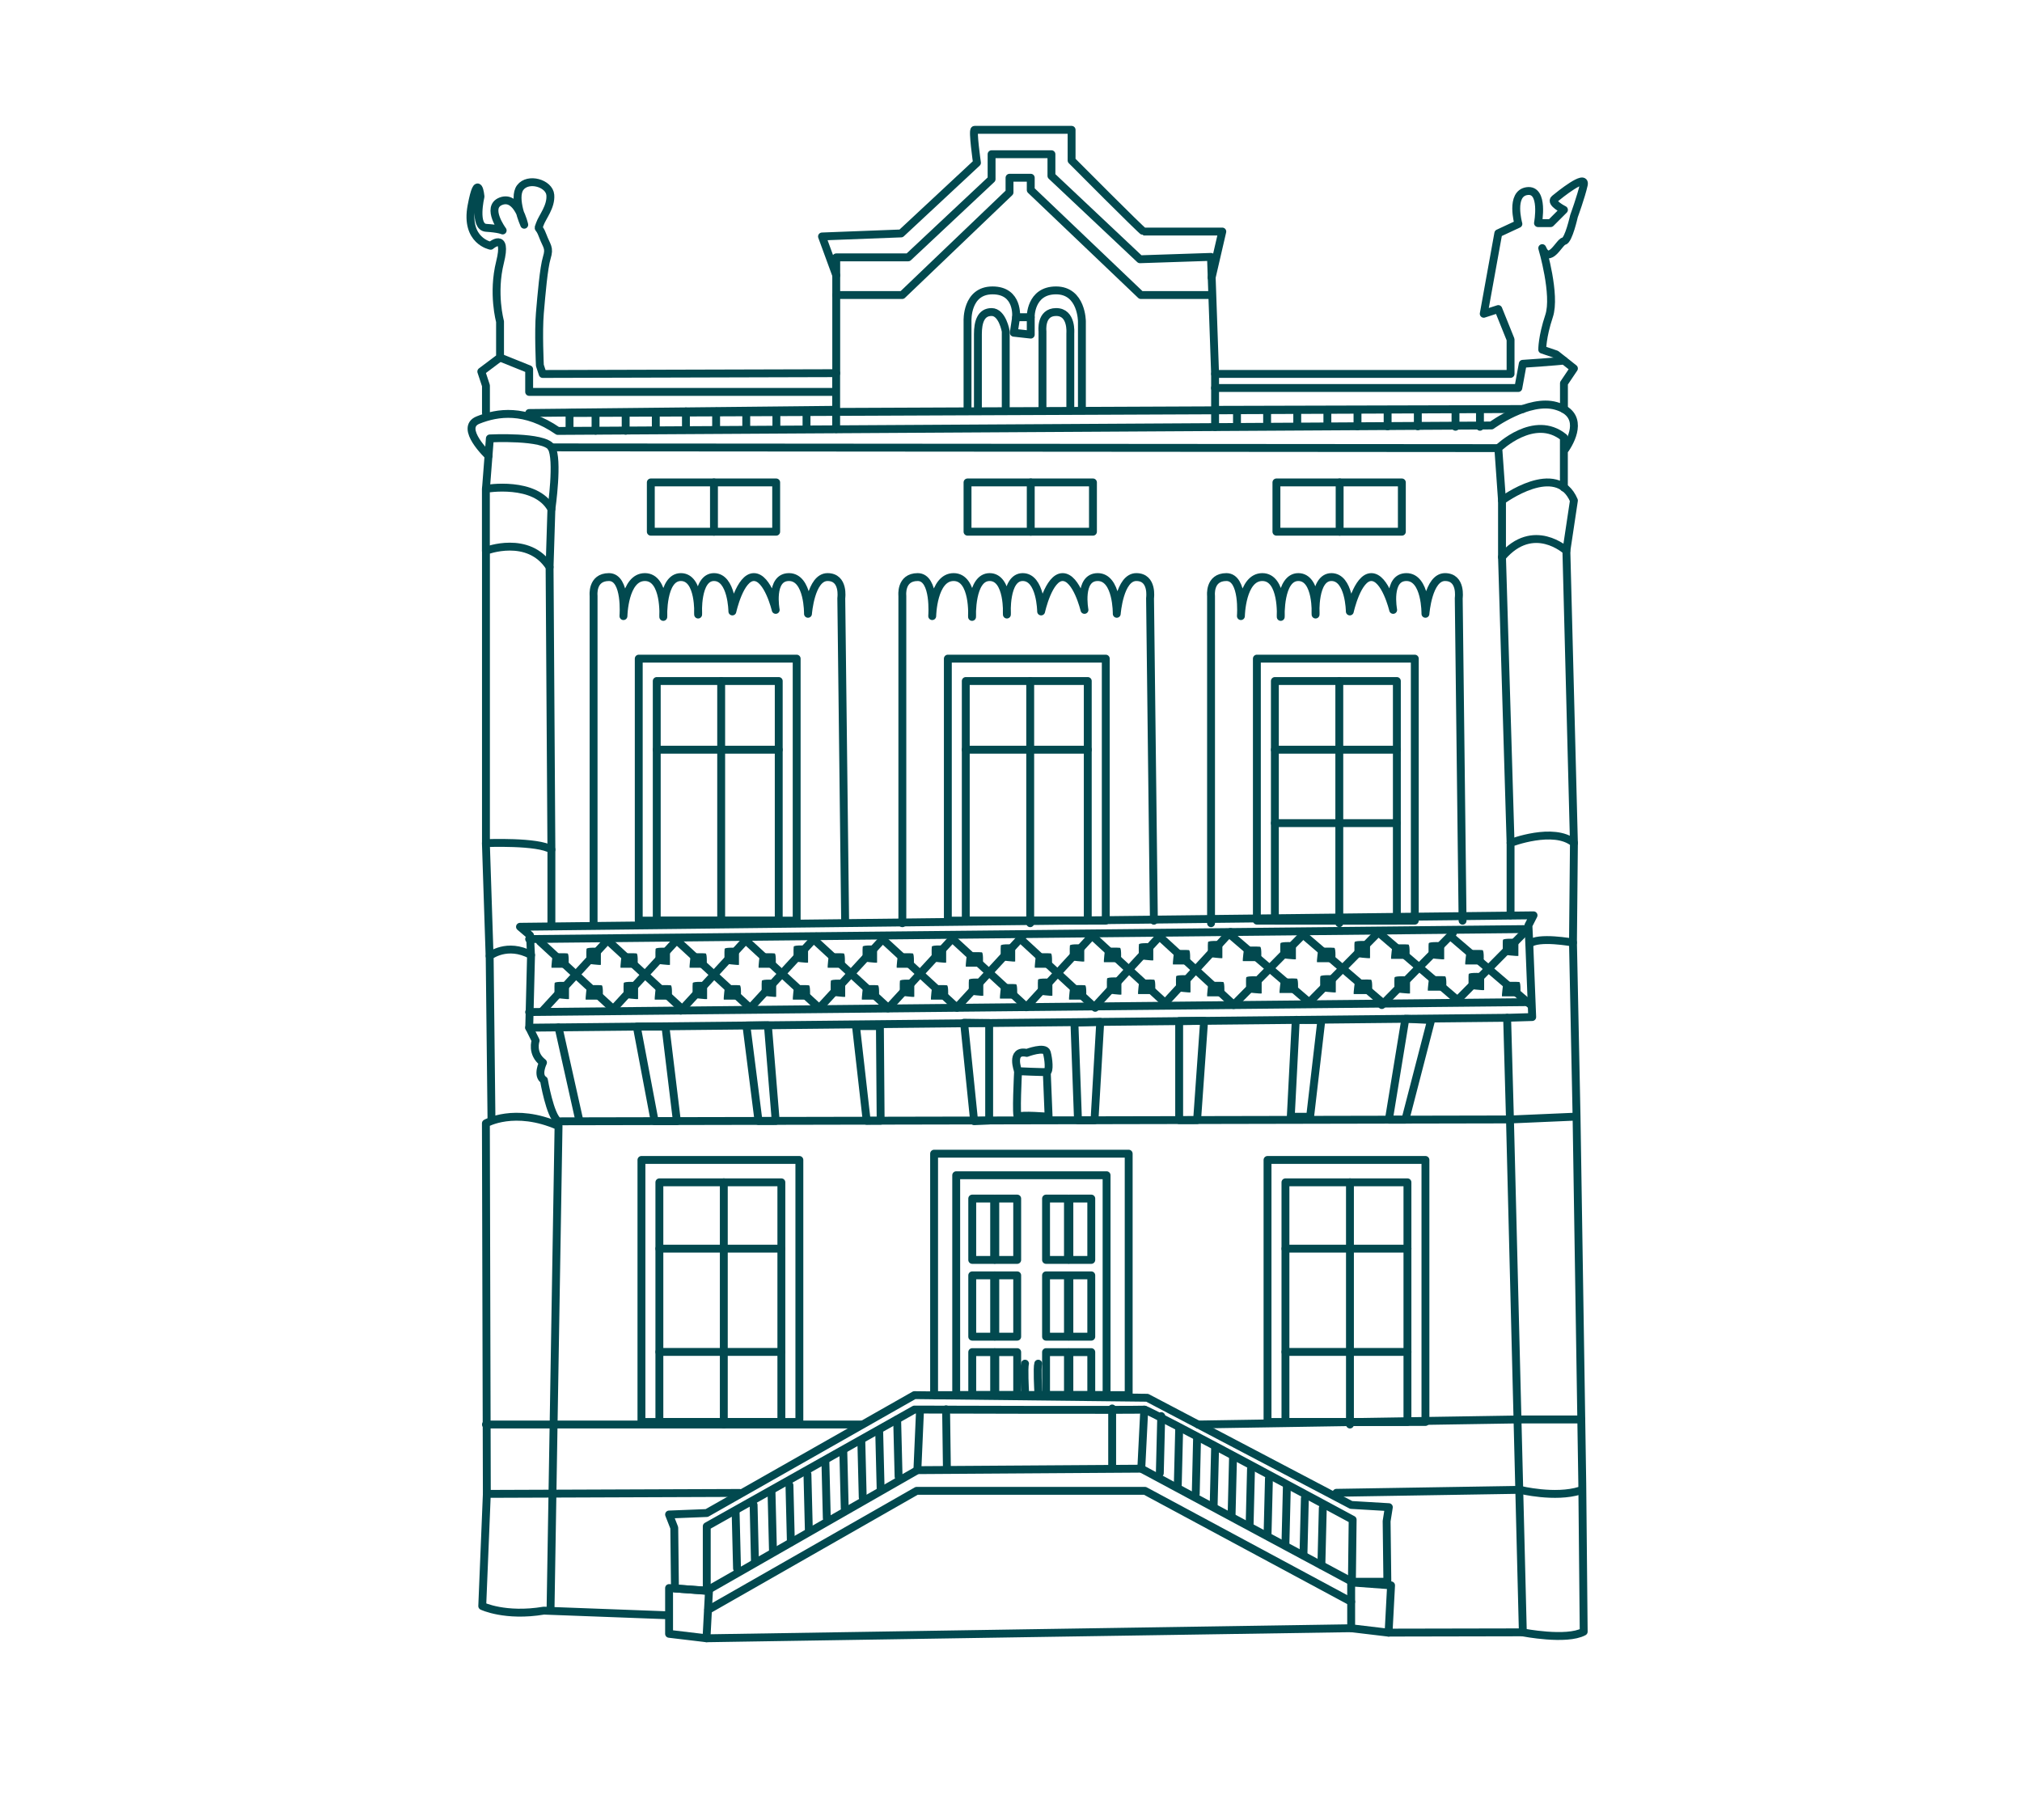 <?xml version="1.0" encoding="UTF-8"?>
<svg id="Layer_1" data-name="Layer 1" xmlns="http://www.w3.org/2000/svg" xmlns:xlink="http://www.w3.org/1999/xlink" viewBox="0 0 300 270">
  <defs>
    <style>
      .cls-1 {
        fill: #fff;
        filter: url(#drop-shadow-1);
      }

      .cls-2 {
        fill: none;
        stroke: #02494f;
        stroke-linecap: round;
        stroke-linejoin: round;
        stroke-width: 1.17px;
      }

      .cls-3 {
        fill: #02494f;
      }
    </style>
    <filter id="drop-shadow-1" x="45.01" y="9.23" width="210" height="260" filterUnits="userSpaceOnUse">
      <feOffset dx="0" dy="4.13"/>
      <feGaussianBlur result="blur" stdDeviation="1.46"/>
      <feFlood flood-color="#181716" flood-opacity=".4"/>
      <feComposite in2="blur" operator="in"/>
      <feComposite in="SourceGraphic"/>
    </filter>
  </defs>
  <path class="cls-1" d="M202.52,28.12c5.54-2.1,10.12-6.07,15.14-9.23,5.01-3.16,11.05-5.58,16.78-4.06,5.15,1.36,9.08,5.76,11.17,10.66,2.1,4.9,2.63,10.31,3.03,15.62,4.66,61.3-4.24,122.8-3.97,184.27.05,10.35-.22,22.09-7.91,29.01-6.82,6.13-17,6.14-26.17,5.79-42.02-1.57-84.04-3.14-126.05-4.71-9.27-.35-19.45-1.06-26.11-7.53-7.23-7.02-7.74-18.27-7.78-28.35-.22-55.88-.43-111.76-.65-167.64-.04-10.35.56-22.16,8.55-28.74,7.08-5.84,17.43-5.26,26.36-3.14,8.93,2.12,17.93,5.49,27.02,4.21,13.67-1.94,24.62-14.06,38.42-14.57,5.53-.2,10.95,1.53,16.08,3.61,9.32,3.79,18.14,8.81,26.15,14.89,2.42,1.83,5.67,2.11,8.37.71l1.57-.82Z"/>
  <polygon class="cls-2" points="99.27 242.38 99.27 235.59 100.14 235.65 105.19 236.03 104.82 243.04 99.27 242.38"/>
  <polygon class="cls-2" points="200.47 241.55 200.47 234.76 201.34 234.82 206.39 235.19 206.02 242.21 200.47 241.55"/>
  <path class="cls-2" d="M100.14,235.65l-.1-9-.77-1.97,5.59-.22,30.81-17.49,34.54.39,30.26,15.9,5.59.33-.33,2.08.11,8.99h-5.26l.11-9.21s-30.48-16.45-30.92-16.34c-.44.11-34.1,0-34.1,0l-30.81,17.32v9.55l-4.72-.33Z"/>
  <polyline class="cls-2" points="104.86 235.98 136.11 218.1 169.33 217.88 200.58 234.65"/>
  <polyline class="cls-2" points="200.47 237.62 169.88 221.17 136 221.17 105.08 238.82"/>
  <path class="cls-2" d="M200.47,241.55c-1.32,0-95.65,1.49-95.65,1.49"/>
  <line class="cls-2" x1="136.49" y1="209.45" x2="136.11" y2="218.1"/>
  <line class="cls-2" x1="140.37" y1="209.08" x2="140.49" y2="217.96"/>
  <line class="cls-2" x1="165.01" y1="208.95" x2="165.01" y2="217.46"/>
  <line class="cls-2" x1="169.77" y1="209.11" x2="169.33" y2="217.88"/>
  <line class="cls-2" x1="133.11" y1="210.58" x2="133.32" y2="219.05"/>
  <line class="cls-2" x1="130.45" y1="212.54" x2="130.66" y2="221"/>
  <line class="cls-2" x1="127.79" y1="213.67" x2="128" y2="222.13"/>
  <line class="cls-2" x1="125.12" y1="215.29" x2="125.33" y2="223.76"/>
  <line class="cls-2" x1="122.46" y1="216.75" x2="122.67" y2="225.22"/>
  <line class="cls-2" x1="119.8" y1="218.71" x2="120.01" y2="227.18"/>
  <line class="cls-2" x1="117.13" y1="220.34" x2="117.34" y2="228.8"/>
  <line class="cls-2" x1="114.47" y1="221.46" x2="114.68" y2="229.93"/>
  <line class="cls-2" x1="111.81" y1="223.26" x2="112.01" y2="231.72"/>
  <line class="cls-2" x1="109.14" y1="224.22" x2="109.35" y2="232.68"/>
  <line class="cls-2" x1="172.29" y1="210.08" x2="172.08" y2="218.55"/>
  <line class="cls-2" x1="174.95" y1="212.04" x2="174.74" y2="220.51"/>
  <line class="cls-2" x1="177.61" y1="213.17" x2="177.41" y2="221.63"/>
  <line class="cls-2" x1="180.28" y1="214.79" x2="180.07" y2="223.26"/>
  <line class="cls-2" x1="182.94" y1="216.25" x2="182.73" y2="224.72"/>
  <line class="cls-2" x1="185.61" y1="217.88" x2="185.4" y2="226.35"/>
  <line class="cls-2" x1="188.27" y1="219.34" x2="188.06" y2="227.81"/>
  <line class="cls-2" x1="190.93" y1="220.47" x2="190.72" y2="228.93"/>
  <line class="cls-2" x1="193.6" y1="222.26" x2="193.39" y2="230.73"/>
  <line class="cls-2" x1="196.26" y1="223.72" x2="196.05" y2="232.19"/>
  <path class="cls-2" d="M109.74,221.48l-37.51.14-.68,16.64s3.41,1.64,9.14.68l18.14.68"/>
  <path class="cls-2" d="M72.23,221.62l-.14-54.97s4.23-2.46,10.78.41l-1.19,71.88"/>
  <path class="cls-2" d="M72.92,166.1l-.27-24.28s2.59-2.05,6.14-.14l-.27,10.78.95,1.91s-.68,1.91,1.09,3.27c0,0-.95,1.91.14,2.59,0,0,.9,5.3,2.12,6.12l141.21-.28,1.91,76.09-19.92.04"/>
  <path class="cls-2" d="M234.44,221.13c-3.72,1.17-8.91-.11-8.91-.11l-27.25.44"/>
  <path class="cls-2" d="M233.91,165.65l-.53-25.82s-5.21-.96-6.48.21l.43,10.84-3.72.11.42,15.09,9.88-.43.85,54.41.21,22c-2.55,1.38-9.03.11-9.03.11"/>
  <polyline class="cls-2" points="78.78 141.69 78.64 138.76 77.15 137.49 227.53 135.79 226.77 137.28 226.9 140.04"/>
  <polyline class="cls-2" points="223.6 150.99 94.48 152.3 78.51 152.46"/>
  <polyline class="cls-2" points="226.57 148.67 94.48 149.98 78.51 150.14"/>
  <polyline class="cls-2" points="226.57 137.83 94.48 139.15 78.51 139.31"/>
  <polygon class="cls-2" points="97.13 166.33 94.48 152.3 98.73 152.3 100.43 166.33 97.13 166.33"/>
  <polygon class="cls-2" points="110.74 152.13 112.54 166.3 115.09 166.29 113.93 152.1 110.74 152.13"/>
  <polygon class="cls-2" points="127 152.22 128.59 166.27 130.66 166.26 130.55 152.22 127 152.22"/>
  <polygon class="cls-2" points="143.04 151.72 144.53 166.33 146.76 166.23 146.76 151.77 143.04 151.72"/>
  <polygon class="cls-2" points="159.41 151.72 159.94 166.2 162.39 166.2 163.24 151.6 159.41 151.72"/>
  <polygon class="cls-2" points="174.95 151.48 174.95 166.17 177.61 166.17 178.65 151.44 174.95 151.48"/>
  <polygon class="cls-2" points="192.25 151.3 191.51 165.67 194.38 165.67 196.05 151.32 192.25 151.3"/>
  <polygon class="cls-2" points="208.51 151.14 206.06 166.11 208.51 166.11 212.34 151.32 208.51 151.14"/>
  <line class="cls-2" x1="82.87" y1="152.42" x2="85.97" y2="166.3"/>
  <path class="cls-2" d="M151.05,158.9s-1.23-3.24,1.29-2.7c0,0,2.7-1.03,2.97-.06.27.96.45,2.83,0,2.89-.45.06-4.26-.12-4.26-.12Z"/>
  <path class="cls-2" d="M151.05,158.9s-.37,7.12,0,6.77,4.53,0,4.53,0l-.27-6.64"/>
  <polyline class="cls-2" points="127.83 211.33 82.14 211.33 72.1 211.33"/>
  <polyline class="cls-2" points="177.77 211.33 225.14 210.58 234.61 210.58"/>
  <rect class="cls-2" x="97.83" y="175.4" width="18.1" height="35.55"/>
  <rect class="cls-2" x="190.72" y="175.4" width="18.1" height="35.55"/>
  <rect class="cls-2" x="188.06" y="172.08" width="23.43" height="38.87"/>
  <rect class="cls-2" x="141.87" y="174.35" width="22.31" height="32.61"/>
  <rect class="cls-2" x="138.59" y="171.15" width="28.87" height="35.82"/>
  <rect class="cls-2" x="95.17" y="172.08" width="23.43" height="38.87"/>
  <line class="cls-2" x1="97.83" y1="185.24" x2="115.93" y2="185.24"/>
  <line class="cls-2" x1="107.39" y1="175.4" x2="107.39" y2="211.33"/>
  <line class="cls-2" x1="97.83" y1="200.56" x2="115.93" y2="200.56"/>
  <line class="cls-2" x1="190.72" y1="185.24" x2="208.83" y2="185.24"/>
  <line class="cls-2" x1="200.29" y1="175.4" x2="200.29" y2="211.33"/>
  <rect class="cls-2" x="189.15" y="101.03" width="18.1" height="35.55"/>
  <rect class="cls-2" x="186.48" y="97.71" width="23.43" height="38.87"/>
  <line class="cls-2" x1="189.15" y1="122.11" x2="207.25" y2="122.11"/>
  <line class="cls-2" x1="189.15" y1="111.22" x2="207.25" y2="111.22"/>
  <line class="cls-2" x1="198.71" y1="101.03" x2="198.71" y2="136.96"/>
  <rect class="cls-2" x="143.29" y="101.03" width="18.1" height="35.55"/>
  <rect class="cls-2" x="140.63" y="97.71" width="23.43" height="38.87"/>
  <line class="cls-2" x1="143.29" y1="111.22" x2="161.4" y2="111.22"/>
  <line class="cls-2" x1="152.85" y1="101.03" x2="152.85" y2="136.96"/>
  <rect class="cls-2" x="97.44" y="101.03" width="18.1" height="35.55"/>
  <rect class="cls-2" x="94.77" y="97.71" width="23.43" height="38.87"/>
  <line class="cls-2" x1="97.44" y1="111.22" x2="115.54" y2="111.22"/>
  <line class="cls-2" x1="107" y1="101.03" x2="107" y2="136.96"/>
  <line class="cls-2" x1="190.72" y1="200.56" x2="208.83" y2="200.56"/>
  <path class="cls-2" d="M152.08,202.3c-.19.58,0,4.01,0,4.01"/>
  <path class="cls-2" d="M154.04,202.3c-.19.58,0,4.01,0,4.01"/>
  <rect class="cls-2" x="144.25" y="177.81" width="3.25" height="9.1"/>
  <rect class="cls-2" x="147.67" y="177.81" width="3.25" height="9.1"/>
  <rect class="cls-2" x="158.66" y="177.81" width="3.25" height="9.1"/>
  <rect class="cls-2" x="155.2" y="177.81" width="3.25" height="9.1"/>
  <rect class="cls-2" x="144.25" y="189.2" width="3.25" height="9.1"/>
  <rect class="cls-2" x="147.67" y="189.2" width="3.25" height="9.1"/>
  <rect class="cls-2" x="158.66" y="189.2" width="3.25" height="9.1"/>
  <rect class="cls-2" x="155.2" y="189.2" width="3.25" height="9.1"/>
  <rect class="cls-2" x="144.25" y="200.59" width="3.25" height="6.38"/>
  <rect class="cls-2" x="147.67" y="200.59" width="3.25" height="6.38"/>
  <rect class="cls-2" x="158.66" y="200.59" width="3.25" height="6.38"/>
  <rect class="cls-2" x="155.2" y="200.59" width="3.25" height="6.38"/>
  <line class="cls-2" x1="90.35" y1="139.26" x2="80.53" y2="149.93"/>
  <path class="cls-3" d="M84.42,145.7s-2.07-.15-2.13.14c-.06.29,0,2.18,0,2.18,0,0,2.13.28,2.13.18,0-.1,0-2.5,0-2.5"/>
  <path class="cls-3" d="M89.15,140.63s-2.07-.15-2.13.14c-.06.29,0,2.18,0,2.18,0,0,2.13.28,2.13.18,0-.1,0-2.5,0-2.5"/>
  <line class="cls-2" x1="90.78" y1="149.51" x2="80.11" y2="139.68"/>
  <path class="cls-3" d="M84.34,143.57s.15-2.07-.14-2.13c-.29-.06-2.18,0-2.18,0,0,0-.28,2.13-.18,2.13.1,0,2.5,0,2.5,0"/>
  <path class="cls-3" d="M89.41,148.3s.15-2.07-.14-2.13c-.29-.06-2.18,0-2.18,0,0,0-.28,2.13-.18,2.13.1,0,2.5,0,2.5,0"/>
  <line class="cls-2" x1="100.6" y1="139.26" x2="90.78" y2="149.93"/>
  <path class="cls-3" d="M94.67,145.7s-2.07-.15-2.13.14c-.06.29,0,2.18,0,2.18,0,0,2.13.28,2.13.18,0-.1,0-2.5,0-2.5"/>
  <path class="cls-3" d="M99.4,140.63s-2.07-.15-2.13.14c-.06.29,0,2.18,0,2.18,0,0,2.13.28,2.13.18,0-.1,0-2.5,0-2.5"/>
  <line class="cls-2" x1="101.02" y1="149.51" x2="90.35" y2="139.68"/>
  <path class="cls-3" d="M94.58,143.57s.15-2.07-.14-2.13c-.29-.06-2.18,0-2.18,0,0,0-.28,2.13-.18,2.13.1,0,2.5,0,2.5,0"/>
  <path class="cls-3" d="M99.66,148.3s.15-2.07-.14-2.13c-.29-.06-2.18,0-2.18,0,0,0-.28,2.13-.18,2.13.1,0,2.5,0,2.5,0"/>
  <line class="cls-2" x1="110.84" y1="139.26" x2="101.02" y2="149.93"/>
  <path class="cls-3" d="M104.91,145.7s-2.07-.15-2.13.14c-.06.29,0,2.18,0,2.18,0,0,2.13.28,2.13.18,0-.1,0-2.5,0-2.5"/>
  <path class="cls-3" d="M109.64,140.63s-2.07-.15-2.13.14c-.06.29,0,2.18,0,2.18,0,0,2.13.28,2.13.18,0-.1,0-2.5,0-2.5"/>
  <line class="cls-2" x1="111.27" y1="149.51" x2="100.6" y2="139.68"/>
  <path class="cls-3" d="M104.83,143.57s.15-2.07-.14-2.13c-.29-.06-2.18,0-2.18,0,0,0-.28,2.13-.18,2.13.1,0,2.5,0,2.5,0"/>
  <path class="cls-3" d="M109.9,148.3s.15-2.07-.14-2.13c-.29-.06-2.18,0-2.18,0,0,0-.28,2.13-.18,2.13.1,0,2.5,0,2.5,0"/>
  <line class="cls-2" x1="121.09" y1="138.93" x2="111.27" y2="149.6"/>
  <path class="cls-3" d="M115.16,145.37s-2.07-.15-2.13.14c-.06.29,0,2.18,0,2.18,0,0,2.13.28,2.13.18,0-.1,0-2.5,0-2.5"/>
  <path class="cls-3" d="M119.89,140.3s-2.07-.15-2.13.14c-.06.29,0,2.18,0,2.18,0,0,2.13.28,2.13.18,0-.1,0-2.5,0-2.5"/>
  <line class="cls-2" x1="121.51" y1="149.51" x2="110.84" y2="139.68"/>
  <path class="cls-3" d="M115.07,143.57s.15-2.07-.14-2.13c-.29-.06-2.18,0-2.18,0,0,0-.28,2.13-.18,2.13.1,0,2.5,0,2.5,0"/>
  <path class="cls-3" d="M120.15,148.3s.15-2.07-.14-2.13c-.29-.06-2.18,0-2.18,0,0,0-.28,2.13-.18,2.13.1,0,2.5,0,2.5,0"/>
  <line class="cls-2" x1="131.33" y1="138.93" x2="121.51" y2="149.6"/>
  <path class="cls-3" d="M125.4,145.37s-2.07-.15-2.13.14c-.06.29,0,2.18,0,2.18,0,0,2.13.28,2.13.18,0-.1,0-2.5,0-2.5"/>
  <path class="cls-3" d="M130.13,140.3s-2.07-.15-2.13.14c-.06.29,0,2.18,0,2.18,0,0,2.13.28,2.13.18,0-.1,0-2.5,0-2.5"/>
  <line class="cls-2" x1="131.76" y1="149.51" x2="121.09" y2="139.68"/>
  <path class="cls-3" d="M125.32,143.57s.15-2.07-.14-2.13c-.29-.06-2.18,0-2.18,0,0,0-.28,2.13-.18,2.13.1,0,2.5,0,2.5,0"/>
  <path class="cls-3" d="M130.39,148.3s.15-2.07-.14-2.13c-.29-.06-2.18,0-2.18,0,0,0-.28,2.13-.18,2.13.1,0,2.5,0,2.5,0"/>
  <line class="cls-2" x1="141.58" y1="138.93" x2="131.76" y2="149.6"/>
  <path class="cls-3" d="M135.65,145.37s-2.07-.15-2.13.14c-.06.29,0,2.18,0,2.18,0,0,2.13.28,2.13.18,0-.1,0-2.5,0-2.5"/>
  <path class="cls-3" d="M140.38,140.3s-2.07-.15-2.13.14c-.06.29,0,2.18,0,2.18,0,0,2.13.28,2.13.18,0-.1,0-2.5,0-2.5"/>
  <line class="cls-2" x1="142" y1="149.51" x2="131.33" y2="139.68"/>
  <path class="cls-3" d="M135.56,143.57s.15-2.07-.14-2.13c-.29-.06-2.18,0-2.18,0,0,0-.28,2.13-.18,2.13.1,0,2.5,0,2.5,0"/>
  <path class="cls-3" d="M140.64,148.3s.15-2.07-.14-2.13c-.29-.06-2.18,0-2.18,0,0,0-.28,2.13-.18,2.13.1,0,2.5,0,2.5,0"/>
  <line class="cls-2" x1="151.82" y1="138.76" x2="142" y2="149.43"/>
  <path class="cls-3" d="M145.89,145.21s-2.07-.15-2.13.14c-.06.29,0,2.18,0,2.18,0,0,2.13.28,2.13.18,0-.1,0-2.5,0-2.5"/>
  <path class="cls-3" d="M150.62,140.13s-2.07-.15-2.13.14c-.06.29,0,2.18,0,2.18,0,0,2.13.28,2.13.18,0-.1,0-2.5,0-2.5"/>
  <line class="cls-2" x1="152.25" y1="149.34" x2="141.58" y2="139.52"/>
  <path class="cls-3" d="M145.81,143.41s.15-2.07-.14-2.13c-.29-.06-2.18,0-2.18,0,0,0-.28,2.13-.18,2.13.1,0,2.5,0,2.5,0"/>
  <path class="cls-3" d="M150.88,148.14s.15-2.07-.14-2.13c-.29-.06-2.18,0-2.18,0,0,0-.28,2.13-.18,2.13.1,0,2.5,0,2.5,0"/>
  <line class="cls-2" x1="162.07" y1="138.76" x2="152.25" y2="149.43"/>
  <path class="cls-3" d="M156.14,145.21s-2.07-.15-2.13.14c-.06.29,0,2.18,0,2.18,0,0,2.13.28,2.13.18,0-.1,0-2.5,0-2.5"/>
  <path class="cls-3" d="M160.87,140.13s-2.07-.15-2.13.14c-.06.29,0,2.18,0,2.18,0,0,2.13.28,2.13.18,0-.1,0-2.5,0-2.5"/>
  <line class="cls-2" x1="162.49" y1="149.51" x2="151.83" y2="139.68"/>
  <path class="cls-3" d="M156.05,143.57s.15-2.07-.14-2.13c-.29-.06-2.18,0-2.18,0,0,0-.28,2.13-.18,2.13.1,0,2.5,0,2.5,0"/>
  <path class="cls-3" d="M161.13,148.3s.15-2.07-.14-2.13c-.29-.06-2.18,0-2.18,0,0,0-.28,2.13-.18,2.13.1,0,2.5,0,2.5,0"/>
  <line class="cls-2" x1="172.32" y1="138.6" x2="162.49" y2="149.27"/>
  <path class="cls-3" d="M166.38,145.04s-2.07-.15-2.13.14c-.06.29,0,2.18,0,2.18,0,0,2.13.28,2.13.18,0-.1,0-2.5,0-2.5"/>
  <path class="cls-3" d="M171.11,139.96s-2.07-.15-2.13.14c-.06.29,0,2.18,0,2.18,0,0,2.13.28,2.13.18,0-.1,0-2.5,0-2.5"/>
  <line class="cls-2" x1="172.74" y1="148.67" x2="162.07" y2="138.85"/>
  <path class="cls-3" d="M166.3,142.74s.15-2.07-.14-2.13c-.29-.06-2.18,0-2.18,0,0,0-.28,2.13-.18,2.13.1,0,2.5,0,2.5,0"/>
  <path class="cls-3" d="M171.37,147.47s.15-2.07-.14-2.13c-.29-.06-2.18,0-2.18,0,0,0-.28,2.13-.18,2.13.1,0,2.5,0,2.5,0"/>
  <line class="cls-2" x1="182.56" y1="138.26" x2="172.74" y2="148.93"/>
  <path class="cls-3" d="M176.63,144.71s-2.07-.15-2.13.14c-.06.29,0,2.18,0,2.18,0,0,2.13.28,2.13.18,0-.1,0-2.5,0-2.5"/>
  <path class="cls-3" d="M181.36,139.63s-2.07-.15-2.13.14c-.06.29,0,2.18,0,2.18,0,0,2.13.28,2.13.18,0-.1,0-2.5,0-2.5"/>
  <line class="cls-2" x1="182.99" y1="149.01" x2="172.32" y2="139.19"/>
  <path class="cls-3" d="M176.54,143.08s.15-2.07-.14-2.13c-.29-.06-2.18,0-2.18,0,0,0-.28,2.13-.18,2.13.1,0,2.5,0,2.5,0"/>
  <path class="cls-3" d="M181.62,147.81s.15-2.07-.14-2.13c-.29-.06-2.18,0-2.18,0,0,0-.28,2.13-.18,2.13.1,0,2.5,0,2.5,0"/>
  <line class="cls-2" x1="193.56" y1="138.43" x2="183.02" y2="149.1"/>
  <path class="cls-3" d="M187.19,144.87s-2.22-.15-2.29.14c-.07.29,0,2.18,0,2.18,0,0,2.29.28,2.29.18,0-.1,0-2.5,0-2.5"/>
  <path class="cls-3" d="M192.27,139.8s-2.22-.15-2.29.14c-.07.29,0,2.18,0,2.18,0,0,2.29.28,2.29.18,0-.1,0-2.5,0-2.5"/>
  <line class="cls-2" x1="194.02" y1="148.51" x2="182.56" y2="138.69"/>
  <path class="cls-3" d="M187.1,142.58s.16-2.07-.15-2.13c-.31-.06-2.34,0-2.34,0,0,0-.3,2.13-.2,2.13.1,0,2.69,0,2.69,0"/>
  <path class="cls-3" d="M192.55,147.31s.16-2.07-.15-2.13c-.31-.06-2.34,0-2.34,0,0,0-.3,2.13-.2,2.13.1,0,2.69,0,2.69,0"/>
  <line class="cls-2" x1="204.56" y1="138.26" x2="194.02" y2="148.93"/>
  <path class="cls-3" d="M198.19,144.71s-2.22-.15-2.29.14c-.07.29,0,2.18,0,2.18,0,0,2.29.28,2.29.18,0-.1,0-2.5,0-2.5"/>
  <path class="cls-3" d="M203.27,139.63s-2.22-.15-2.29.14c-.07.29,0,2.18,0,2.18,0,0,2.29.28,2.29.18,0-.1,0-2.5,0-2.5"/>
  <line class="cls-2" x1="205.02" y1="148.67" x2="193.56" y2="138.85"/>
  <path class="cls-3" d="M198.1,142.74s.16-2.07-.15-2.13c-.31-.06-2.34,0-2.34,0,0,0-.3,2.13-.2,2.13.1,0,2.69,0,2.69,0"/>
  <path class="cls-3" d="M203.55,147.47s.16-2.07-.15-2.13c-.31-.06-2.34,0-2.34,0,0,0-.3,2.13-.2,2.13.1,0,2.69,0,2.69,0"/>
  <line class="cls-2" x1="215.56" y1="138.43" x2="205.02" y2="149.1"/>
  <path class="cls-3" d="M209.2,144.87s-2.22-.15-2.29.14c-.07.29,0,2.18,0,2.18,0,0,2.29.28,2.29.18,0-.1,0-2.5,0-2.5"/>
  <path class="cls-3" d="M214.27,139.8s-2.22-.15-2.29.14c-.07.29,0,2.18,0,2.18,0,0,2.29.28,2.29.18,0-.1,0-2.5,0-2.5"/>
  <line class="cls-2" x1="216.02" y1="148.18" x2="204.56" y2="138.36"/>
  <path class="cls-3" d="M209.1,142.25s.16-2.07-.15-2.13c-.31-.06-2.34,0-2.34,0,0,0-.3,2.13-.2,2.13.1,0,2.69,0,2.69,0"/>
  <path class="cls-3" d="M214.55,146.97s.16-2.07-.15-2.13-2.34,0-2.34,0c0,0-.3,2.13-.2,2.13s2.69,0,2.69,0"/>
  <line class="cls-2" x1="226.57" y1="137.93" x2="216.02" y2="148.6"/>
  <path class="cls-3" d="M220.2,144.37s-2.22-.15-2.29.14c-.07.29,0,2.18,0,2.18,0,0,2.29.28,2.29.18,0-.1,0-2.5,0-2.5"/>
  <path class="cls-3" d="M225.28,139.3s-2.22-.15-2.29.14c-.07.29,0,2.18,0,2.18,0,0,2.29.28,2.29.18,0-.1,0-2.5,0-2.5"/>
  <line class="cls-2" x1="227.02" y1="149.01" x2="215.56" y2="139.19"/>
  <path class="cls-3" d="M220.1,143.08s.16-2.07-.15-2.13c-.31-.06-2.34,0-2.34,0,0,0-.3,2.13-.2,2.13s2.69,0,2.69,0"/>
  <path class="cls-3" d="M225.55,147.81s.16-2.07-.15-2.13-2.34,0-2.34,0c0,0-.3,2.13-.2,2.13s2.69,0,2.69,0"/>
  <path class="cls-2" d="M72.64,141.82l-.55-16.74s7.77-.32,9.72.96v11.39"/>
  <path class="cls-2" d="M224.12,135.79v-10.74s6.41-2.47,9.4,0l-.14,14.78"/>
  <path class="cls-2" d="M233.52,125.05l-1.12-43.34s-4.9-4.49-9.55.93l1.27,42.41"/>
  <path class="cls-2" d="M72.1,125.08v-43.38s6.29-2.43,9.44,2.43l.27,41.91"/>
  <path class="cls-2" d="M81.54,84.14l.27-8.61c-2.34-4.29-9.72-3.01-9.72-3.01v9.2"/>
  <path class="cls-2" d="M72.1,72.51l.58-7.47s8.06-.41,9.13,1.33c1.07,1.74,0,9.16,0,9.16"/>
  <path class="cls-2" d="M72.48,67.63s-4.43-4.17-1.54-5.32c2.9-1.16,6.95-1.74,11.82,1.62l138.53-.81s5.53-4.06,9.58-2.9c4.06,1.16,2.55,4.64,1.39,6.37"/>
  <path class="cls-2" d="M222.85,82.64v-8.39s8.1-6.03,10.67,0l-1.12,7.46"/>
  <path class="cls-2" d="M222.85,74.25l-.55-7.76s5.33-5.18,9.73-1.6v7.45"/>
  <line class="cls-2" x1="222.3" y1="66.48" x2="81.81" y2="66.37"/>
  <polygon class="cls-2" points="115.16 78.88 96.56 78.88 96.56 71.57 105.93 71.57 115.16 71.57 115.16 78.88"/>
  <line class="cls-2" x1="105.93" y1="78.88" x2="105.93" y2="71.57"/>
  <polygon class="cls-2" points="162.16 78.88 143.55 78.88 143.55 71.57 152.93 71.57 162.16 71.57 162.16 78.88"/>
  <line class="cls-2" x1="152.93" y1="78.88" x2="152.93" y2="71.57"/>
  <polygon class="cls-2" points="207.99 78.88 189.38 78.88 189.38 71.57 198.76 71.57 207.99 71.57 207.99 78.88"/>
  <line class="cls-2" x1="198.76" y1="78.88" x2="198.76" y2="71.57"/>
  <path class="cls-2" d="M88.07,136.96v-48.57s-.33-2.78,2.28-2.78,2.15,5.79,2.15,5.79c0,0,.11-5.79,3.18-5.79s2.73,5.91,2.73,5.91c0,0-.22-5.91,2.61-5.91s2.56,5.56,2.56,5.56c0,0-.32-5.56,2.35-5.56s2.73,5.1,2.73,5.1c0,0,1.11-5.1,3.19-5.1s3.24,4.87,3.24,4.87c0,0-.92-4.87,1.97-4.87s2.82,5.45,2.82,5.45c0,0,.4-5.45,2.9-5.45s2.04,3.13,2.04,3.13l.57,47.85"/>
  <path class="cls-2" d="M133.88,136.96v-48.57s-.33-2.78,2.28-2.78,2.15,5.79,2.15,5.79c0,0,.11-5.79,3.18-5.79s2.73,5.91,2.73,5.91c0,0-.22-5.91,2.61-5.91s2.56,5.56,2.56,5.56c0,0-.32-5.56,2.35-5.56s2.73,5.1,2.73,5.1c0,0,1.11-5.1,3.19-5.1s3.24,4.87,3.24,4.87c0,0-.92-4.87,1.97-4.87s2.82,5.45,2.82,5.45c0,0,.4-5.45,2.9-5.45s2.04,3.13,2.04,3.13l.57,47.85"/>
  <path class="cls-2" d="M179.68,136.96v-48.57s-.33-2.78,2.28-2.78,2.15,5.79,2.15,5.79c0,0,.11-5.79,3.18-5.79s2.73,5.91,2.73,5.91c0,0-.22-5.91,2.61-5.91s2.56,5.56,2.56,5.56c0,0-.32-5.56,2.35-5.56s2.73,5.1,2.73,5.1c0,0,1.11-5.1,3.19-5.1s3.24,4.87,3.24,4.87c0,0-.92-4.87,1.97-4.87s2.82,5.45,2.82,5.45c0,0,.4-5.45,2.9-5.45s2.04,3.13,2.04,3.13l.57,47.85"/>
  <path class="cls-2" d="M72.1,61.27v-4.06l-.69-2.09,2.78-2.09v-5.33s-1.16-4.17,0-8.81-1.39-2.43-1.39-2.43c0,0-3.82-.7-2.84-5.91.98-5.22,1.33-1.39,1.33-1.39,0,0-1.07,4.52.85,4.64,1.93.12,2.44.39,2.44.39,0,0-2.55-3.43-.28-4.33,2.51-.99,3.48,3.48,3.48,3.48,0,0-1.76-3.98-.59-5.52,1.17-1.55,4.32-.63,4.46,1.11.14,1.74-1.19,3.26-1.55,4.3-.36,1.04-.18.12.42,1.74.61,1.62,1.07,1.74.61,3.25-.46,1.51-.79,5.45-1.03,8.23-.24,2.78,0,7.76,0,7.76l.42,1.27,43.54-.12v8.3"/>
  <path class="cls-2" d="M180.28,63.36v-7.89h43.84v-5.1l-1.82-4.52-2.16.7,2.16-11.94,2.98-1.39s-1.28-4.52,1.29-4.87c2.57-.35,1.62,4.75,1.62,4.75h1.88l1.97-1.97s-2.09-1.04-1.39-1.62c.7-.58,4.72-3.82,4.33-2.09-.39,1.74-1.45,4.64-1.45,4.64,0,0-.8,3.59-1.49,3.71-.7.12-2.15,3.59-3.22,1.04,0,0,2.06,6.95,1.01,10.08-1.04,3.13-1.01,4.98-1.01,4.98l2.06.7,2.64,2.09-1.48,2.2v3.83"/>
  <polyline class="cls-2" points="74.19 53.04 78.51 54.78 78.51 58.14 123.56 58.14"/>
  <path class="cls-2" d="M232.03,53.49c-.81.13-6.1.48-6.1.48l-.66,3.59h-45"/>
  <line class="cls-2" x1="123.56" y1="60.8" x2="78.51" y2="61.27"/>
  <polyline class="cls-2" points="180.28 60.8 225.94 60.68 84.5 61.27 84.5 63.62"/>
  <line class="cls-2" x1="88.36" y1="61.2" x2="88.36" y2="63.9"/>
  <line class="cls-2" x1="92.83" y1="61.2" x2="92.83" y2="63.9"/>
  <line class="cls-2" x1="97.3" y1="61.2" x2="97.3" y2="63.73"/>
  <line class="cls-2" x1="101.77" y1="61.04" x2="101.77" y2="63.57"/>
  <line class="cls-2" x1="106.25" y1="61.04" x2="106.25" y2="63.57"/>
  <line class="cls-2" x1="110.72" y1="61.04" x2="110.72" y2="63.57"/>
  <line class="cls-2" x1="115.19" y1="61.04" x2="115.19" y2="63.57"/>
  <line class="cls-2" x1="119.66" y1="61.04" x2="119.66" y2="63.57"/>
  <line class="cls-2" x1="183.53" y1="60.87" x2="183.53" y2="63.24"/>
  <line class="cls-2" x1="188" y1="60.87" x2="188" y2="63.24"/>
  <line class="cls-2" x1="192.47" y1="60.87" x2="192.47" y2="63.24"/>
  <line class="cls-2" x1="196.94" y1="60.87" x2="196.94" y2="63.24"/>
  <line class="cls-2" x1="201.41" y1="60.87" x2="201.41" y2="63.24"/>
  <line class="cls-2" x1="205.88" y1="60.87" x2="205.88" y2="63.24"/>
  <line class="cls-2" x1="210.36" y1="60.87" x2="210.36" y2="63.24"/>
  <line class="cls-2" x1="219.58" y1="60.94" x2="219.58" y2="63.31"/>
  <line class="cls-2" x1="215.95" y1="60.94" x2="215.95" y2="63.31"/>
  <polyline class="cls-2" points="124.07 55.36 124.07 43.77 124.07 38.18 134.75 38.18 147.12 26.58 147.12 22.88 156 22.88 156 26.09 169.13 38.46 179.67 38.11 180.28 55.47"/>
  <polyline class="cls-2" points="124.07 43.77 133.86 43.77 149.78 28.54 149.78 26.37 152.93 26.37 152.93 28.19 169.27 43.77 179.67 43.77"/>
  <path class="cls-2" d="M124.07,40.84l-2.11-5.76,11.74-.45,11.25-10.48s-.7-4.89-.35-4.89h14.39v4.54s10.48,10.55,10.69,10.55h11.67l-1.58,6.83"/>
  <path class="cls-2" d="M143.55,60.68v-13.06s-.2-4.54,3.71-4.54,3.49,3.98,3.49,3.98h2.17s-.08-3.98,3.76-3.98,3.84,4.61,3.84,4.61v12.72"/>
  <path class="cls-2" d="M154.67,60.68v-11.53s-.35-2.86,2.03-2.86,2.1,3.14,2.1,3.14v10.97"/>
  <path class="cls-2" d="M149.22,60.68v-11.53s-.49-2.86-2.1-2.86-2.03,1.54-2.03,3.28v11.11"/>
  <polyline class="cls-2" points="150.76 47.05 150.41 49.36 152.93 49.64 152.93 47.05"/>
</svg>